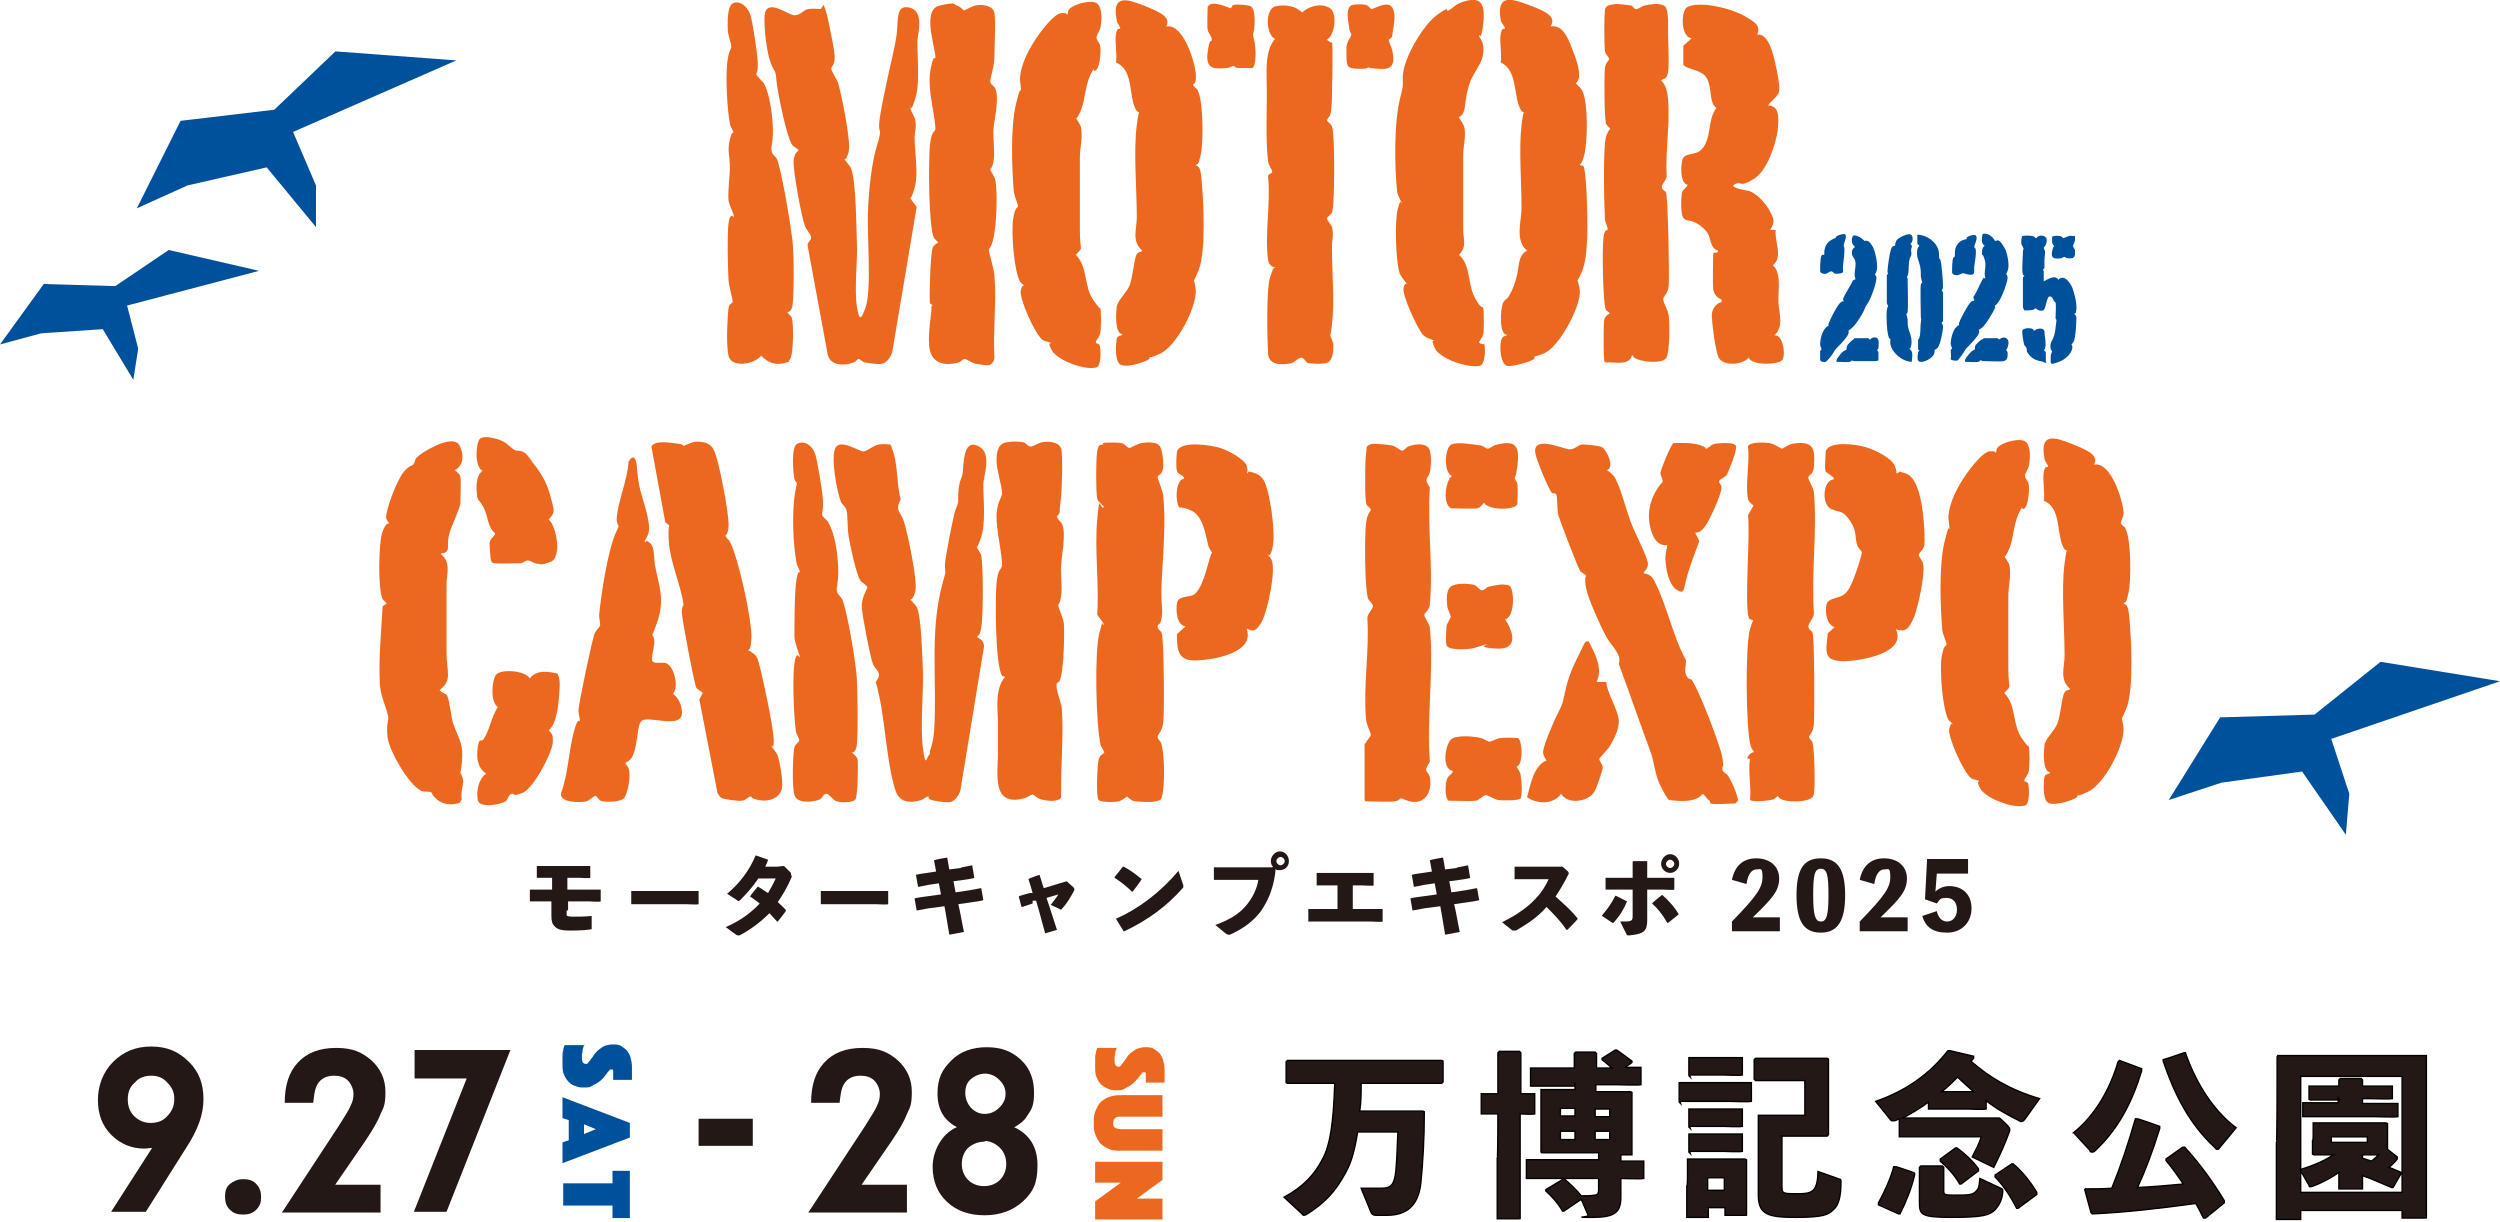 <?xml version="1.0" encoding="UTF-8"?>
<svg id="_レイヤー_1" data-name="レイヤー_1" xmlns="http://www.w3.org/2000/svg" version="1.1" viewBox="0 0 360 175.9">
  <!-- Generator: Adobe Illustrator 29.0.1, SVG Export Plug-In . SVG Version: 2.1.0 Build 192)  -->
  <defs>
    <style>
      .st0 {
        stroke: #040000;
        stroke-miterlimit: 10;
        stroke-width: .2px;
      }

      .st0, .st1 {
        fill: #231815;
      }

      .st2 {
        fill: #ec681e;
      }

      .st3 {
        fill: #00519b;
      }
    </style>
  </defs>
  <polygon class="st3" points="39.5 15.8 48.3 7.4 65.7 8.7 42.2 19 45.5 26.7 45.5 32.7 38.4 24.1 27 26.7 19.7 30 26 17.4 39.5 15.8"/>
  <polygon class="st3" points="333.3 102.9 342.8 95.3 360 98.1 335.7 106.4 338.3 114.3 337.8 120.2 331.5 111.1 319.9 112.7 312.3 115.2 319.7 103.3 333.3 102.9"/>
  <polygon class="st3" points="16.6 41.2 24.3 36 37.3 39 18.3 44 19.9 50.2 19.2 54.7 14.8 47.4 5.9 48 0 49.6 6.3 40.9 16.6 41.2"/>
  <g>
    <path class="st3" d="M275,50.3h0c.6.3.3,1.3.3,1.8-1.4,0-3.1-1.5-3.1-2.8s.1-.4,0-.5-.2,0-.2-.2c-.3-.6-.4-3.2-.3-3.9s.2-.5.2-.6-.2-.3-.2-.5c0-.7,0-3,0-3.7s.2-.3.2-.4-.1-.2-.1-.4c0-.6.3-2.6.5-3.2s.6-.5.6-.5c0-.1,0-.6.3-.9s1.6-1,2-.7.2,1.2-.1,1.3c.4.4.1.5.1.9s.1.5,0,.8-.2.3-.2.4c-.2.8-.1,1.4-.2,2.1s-.2.4-.2.5.1.2.1.4c0,.7.1,4.2,0,4.7s-.2.2-.2.3.2.6.2.8c0,.5,0,1.1.2,1.6s.5,1.4.3,2.2-.2.3-.3.3Z"/>
    <path class="st3" d="M276.1,33.8c1.4,0,3,1.2,3.1,2.6s0,.6,0,.7.2.2.2.3c.2.4.4,3.3.4,3.8s-.2.6-.2.6.2.2.2.4c0,.7,0,3,0,3.7s-.2.4-.2.5c0,.2.2.4.2.6,0,.6-.4,2.7-.8,3.1s-.4.2-.4.2c0,0,0,.5-.1.7-.3.6-1.4,1.2-2,1.1s-.3-1.1-.3-1.3.2-.3.2-.3-.2-.1-.2-.3,0-1,0-1.2.2-.3.2-.4c.2-.7.1-1.5.2-2.2s0-.4,0-.8c0-.7-.1-4.2,0-4.6s.2-.2.2-.3-.2-.7-.2-.9c0-.6,0-1.2-.2-1.8s-.2-.7-.3-1-.1-1.4.3-1.6c0,0-.3-.3-.3-.3v-1.2Z"/>
  </g>
  <g>
    <path class="st3" d="M287.3,34.7s.2,0,.3-.1c.5,0,1,1,1.2,1.4.3.7.6,2.3.3,3s-.2.3-.2.4.2.3.2.6c0,.6-.8,2.7-1.2,3.3s-.5.6-.6.7,0,.2,0,.3c-.3.7-1.3,2.4-1.9,2.9s-.3.1-.4.2,0,.3,0,.4c0,.5-1.2,1.7-1.6,2.1s-.3.3-.6.8-.8,1.1-.9,1.2c-.2.1-1,0-1-.2.1-.4,0-.9,0-1.2s.2-.2.2-.3-.2-.5-.2-.7c0-.7.3-1.9.8-2.4s.4-.1.4-.1c0,0,0-.3,0-.4,0-.4,1.3-2.7,1.6-3s.4-.3.6-.3c0-.2-.2-.4-.1-.6.5-.7.8-1.6,1.2-2.3s.2-.3.5-.3c-.3-.9.2-1.7-.1-2.7s-.3-.5-.4-.8c0-.4,0-1,.4-1.2h0c-.6-.4-.4-1.2-.3-1.7.6-.2,1.2.2,1.6.7s0,.2.1.2Z"/>
    <path class="st3" d="M285.7,48.7c.3,0,1.7,0,1.9,0s.2.2.2.2c.1,0,.6-.5,1.1-.2s.3,1,.2,1.3-.2.3-.2.4.2.2.2.4c0,.6,0,1.1-.6,1.2s-2.2,0-2.8,0-.3-.2-.4-.2c0,0-.2.2-.4.3s-1.8,0-1.9,0c-.3-.2.6-1.2.8-1.4s.6-.4.6-.4c0,0,0-.3,0-.4,0-.2.8-1,1-1Z"/>
    <path class="st3" d="M281.5,36.7c0,0,0-.8.1-1,.2-.5.5-.9,1-1.1s.5-.1.6-.2c0,0,0-.2,0-.2.2-.2,1.1-.5,1.3-.3.4.4-.2,1.3-.2,1.6s.2.2.2.4c.1.8-.1,1.6-.2,2.4s.3,1.5-1,1.2-.4-.2-.5-.2-.5.2-.8.3-.9,0-.9-.4,0-1.9.2-2.1.2-.1.2-.2Z"/>
  </g>
  <g>
    <path class="st3" d="M268.5,34.7s.2-.1.4,0c.3,0,.8.8.9,1.1.3.7.7,2.6.4,3.3s-.2.3-.2.4c0,.1.2.3.2.4.1.7-.8,3.1-1.2,3.7s-.3.4-.5.9c-.3.8-1.3,2.3-1.9,2.8s-.4.2-.4.2c0,0,0,.3,0,.4,0,.5-1.2,1.7-1.6,2.1s-.3.3-.6.8-.9,1.2-1.1,1.3-.8,0-.8-.3,0-1,0-1.2.2-.2.2-.3-.2-.5-.2-.7c0-.8.3-1.9.8-2.4s.4-.1.4-.1,0-.3,0-.4c.1-.5,1.2-2.6,1.6-3s.4-.3.6-.3c0-.1-.1-.2-.1-.3,0-.4,1.2-2.1,1.4-2.7l.4-.2c-.3-.7,0-1.4,0-2.2s-.4-.9-.5-1.3,0-.9.4-1.1c0-.1-.2-.3-.3-.4-.2-.3-.2-1.3.2-1.3.5,0,1.1.4,1.4.7s0,.2,0,.2Z"/>
    <path class="st3" d="M267,48.7c.3,0,1.5,0,1.9,0s.2.2.3.2c.2,0,.3-.4.9-.3s.4,1,.4,1.4-.2.3-.2.4.2.2.2.4,0,.8,0,1-.4.2-.6.2c-.7,0-2,0-2.7,0s-.4-.2-.4-.2-.2.2-.4.3-1.8,0-1.9,0c-.3-.2.6-1.2.8-1.4s.6-.3.6-.4c0-.1,0-.3.1-.5.1-.3.8-.9,1-1Z"/>
    <path class="st3" d="M262.7,36.7c0,0,0-.4,0-.5.1-.8.4-1.3,1.1-1.7s.5-.1.5-.1,0-.2.1-.3c.1-.2.9-.4,1.1-.4.7,0,0,1.3,0,1.6s.1.3.1.5c0,.9-.1,1.5-.2,2.4s.3,1.1-.6,1.2-.7-.2-1-.3-.5.2-.8.3-.9,0-.9-.4,0-1.9.2-2.2.2,0,.2-.1Z"/>
  </g>
  <g>
    <g>
      <path class="st2" d="M291.2,73c-1.4,2.2-1.1,4.3-1.9,6.1s-.7.7-.7.9.7.9.8,1.6c.2,1.4-.2,2.9-.2,4.2,0,3.4,0,7,0,10.4s.6,2.3-.6,3.6c1.8,1.7,1.1,4.5,2.6,6.6s.8.6.9.9c.2.4.2,3.3,0,3.9s-.6.9-.6,1.2.5,0,.6.6.2,2.8-.5,3c-1.6.5-5.6-1-6.4-2.4s-.1-.9-.2-1.1-.8-.2-1.1-.4c-1.1-.7-3.5-6.1-3.2-7.2s.5-.5.5-.6-.4-.4-.6-.6c-.9-1.6-1.3-7.2-1-9.1s.7-1.5.7-1.8-.5-1.4-.6-2c-.3-3.4-.5-9.4.3-12.7s.6-1.5.7-1.9-.2-1.4-.1-2.1c.2-1.9,1.3-4,2.4-5.6s2.6-3.4,3.5-3.5.8.2.9.2,0-.5.3-.8c.6-.7,3.4-1.5,4.1-.7s.5,2.5.4,3.2-.6,1.2-.6,1.6.4.7.5,1.1c.2.7,0,2.5-.3,3.2s-.5.4-.6.5Z"/>
      <path class="st2" d="M301.6,66.9c2.4-.4,4.1,5.2,4.2,6.9,0,.7-.4,1.2-.4,1.5s.6.5.7.9c.8,1.6.8,7.4.4,9.2s-.4,1.1-.7,1.5c.7.2.7,1.1.8,1.8.3,3.1.7,10.6-.4,13.3s-.7,1.1-.7,1.2c0,.3.3,1.2.3,1.8,0,2.6-2.8,7.9-5.1,9s-1.4.2-1.5.2,0,.4-.1.6c-.7.5-3.6,1.4-4.3.7s-.5-3-.4-3.6.8-.3.8-.7c-1.1-.1-.9-3-.8-3.9s1.5-2.1,1.9-3.2.6-3.5.9-4.2.7-.4.9-.7c-1.6-1.4-.8-3.1-.8-4.8,0-4.1-.5-9.5,0-13.3s.6-1.3.6-1.6-.4-.2-.6-.4c-1.3-1.9-.3-5.9-3-7,.2-1.2-.2-3,0-4.1s.5-.6.6-.8-.5-.8-.5-1.2c-.7-3.7,1.4-3.1,3.9-2.1s4,1.7,3.2,3.1Z"/>
    </g>
    <g>
      <path class="st2" d="M108.1,93.8c.2.3.8.3,1.1,1.4.6,2.1,2.1,9.2,2.2,11.1s-.3.9-.3,1.1.7.9.9,1.4c.3,1,.8,3.7.6,4.7-.3,1.5-2,2-3.4,1.7s-.8-.5-1.1-.5-.7.5-1.2.6-2.7-.2-3-.4-.5-.5-.6-.8l-2.6-13.4.5-.9c0-.1-.7-.5-.9-.7-.3-.4-2-9.5-2.1-10.7s.3-1,.2-1.5c-.4-2.8-1.9-5.9-2.1-9s.5-1.8-.5-2.7l-2-10.9c.5-1,3-.5,3.9-.4s.5.3.7.3,1.2-.6,1.9-.6c2.2,0,2.5.9,3,2.7s1.8,8.3,1.6,9.7-.5.8-.4,1.2.5.5.6.8c1.2,2.2,3.2,11.3,3.1,13.8s-.6,1.5-.4,1.9Z"/>
      <path class="st2" d="M93.1,77.9c1.3.4,1,2.2,1.2,3.4.6,3.2,1.5,5,.3,8.4s-.9,1.4-.9,1.4.3.4.4.6c.4,1.1-.3,2.2-.2,3.4.2.6,1.5.2,2,.4,1.2.4,1.9,3.5,1,4.4.8.6,1.2,1.5,1.3,2.5.3,2.9-5.1.4-5.9,1.5s-.3,5.3-2.2,5.9v.3c1.1.5.3,4.4-.3,4.9s-2.4.5-3,.4-.8-.7-1-.8-.9.7-1.4.8c-.9.2-3.9.2-3.6-1.2,1-2.7,1.1-6,1.8-8.7s.9-1.3.9-1.7-.2-1-.2-1.5c0-.9,2-10.3,2.3-11s.7-.9.8-1.2-.2-1.1-.1-1.8c.3-2.9,1.2-8.8,2.3-11.4s.6-.6.6-.8-.4-.7-.4-1.3c.1-2.5,1.6-5.7,1.7-8.3.7-1.2,1.1-.5,1.2.6s.2,2.3.5,3.5,1.6,4.8,1.2,6.1-.7,1-.5,1.4Z"/>
    </g>
    <g>
      <path class="st2" d="M133.9,108.1c.2-.2.6-2.2.6-2.7.5-7.1-.7-14.2,1.2-21.3s.5-.8.5-1-.2-1.4-.1-2.1c.1-1.1,1.2-6.9,1.5-7.6.6-1.5.3-.9.4-2.5s.4-1.8.6-2.6c.2-1.3,0-5.1,2.2-4.1s.8,4.2.8,5.6c0,2.4.4,5.6-.4,7.8s-.5.8-.6,1,.6.9.7,1.4c.3,1.5.3,8.9,0,10.4s-.4.9-.6,1.3c0,.2,1,.3,1,1.4l-3.4,20.7c-.2.7-.8,1.6-1.5,1.7s-2.6-.2-2.9-.4-.1-.4-.2-.4c-.4,0-.7.4-1,.5-1.7.5-3.2.4-3.8-1.5-1.4-4.6-1.4-10.8-2.8-15.5,1.1-1.4,0-1.6-.4-2.6s-1.5-6.8-1.6-8.1.8-2.8.8-2.9c0-.3-.8-.7-1-1-.6-.9-1.5-5.1-1.7-6.4s-.1-3-.3-3.7-.6-.8-.8-1.2c-.6-1.6-1.5-6.4-.8-7.8s3.5.6,4.1.5,1.4-.9,2.2-1,1,0,1.5,0c.2,0,.3.3.3.5.9,1.8.7,5.4,1.3,7.4-.9,1.7,0,1.7.5,3.3s2,8.6,1.6,10-.7,1-.7,1.1.7.7.9,1.1c.7,1.3.8,7.3.9,9.1.1,3.4-.4,8,0,11.2s.5,1.2,1,.9Z"/>
      <path class="st2" d="M152.6,98.1c0,0-.3.1-.4.3-.3.7.6,2.6.7,3.6.3,4.1-.2,8.7-.1,12.8-.4.8-2.2.5-2.9.3s-1-.7-1.2-.7-.8.5-1.4.6c-4.5,1.1-3.6-3.6-3.6-6.3s0-3.1,0-4.8-.5-4.6,1-6.4c0-.2-.3,0-.4-.2-1-1.5-1-11.1-.8-13.3s.7-1.9.8-2.6c0-1.8-.8-4.8-.8-6.9s.7-2.7.8-3.4c0-1.1-.8-3.4-.8-4.8s.3-2.4,1.4-2.6,2.1-.1,2.5,0,.6.6,1,.6,1.1-.5,1.6-.6c.9-.2,2.5-.1,2.8.9s.1,5.8,0,6.9-.2,1.5-.2,2.1-.4.5-.4.8.6.7.8,1.2c.5,1.3-.1,4.3-.2,5.8s.2,3,0,4.4-.4,1-.4,1.4.7,1.7.8,2.6c.1,1.5,0,6.9-.6,8.2Z"/>
      <path class="st2" d="M115.2,94.6c0-.1-.8-2.1-.8-2.9,0-1.7,0-6.7.3-8.3s.5-.8.5-1-.4-.9-.5-1.3c-.5-2.8-.7-7.3-.2-10.2s.4-.7.4-.9c0-.3-.4-.7-.5-1-.2-.9-.5-4.7.4-5.1,1.2-.6,2.3.5,2.6,1.5s1,5,1.1,6.6-.2,1.9-.1,2.2.6.6.8.9c1.1,1.8,1.4,4.6,1.5,6.6s-.3,2.8-.2,3.4.7.8.9,1.5c.7,2,1.9,9.1,2,11.3s.2,9-.1,9.8-.4.5-.6.7c.3.3.7.5.8,1,.1.7,0,5.2-.3,5.7s-2.1.5-2.7.3-1.1-1.1-1.5-1.1-.6.6-.9.8c-.9.4-3.3.7-3.7-.6s-.2-6.3,0-6.9.7-.7.7-1-.5-1-.5-1.4c-.3-2.1-.5-7.7-.2-9.7s.7-.7.8-.9Z"/>
    </g>
    <g>
      <path class="st2" d="M251.6,109.2c0-.3.6-.9,1-.9-.2-.3-.4-.5-.5-.9-.7-2.2-.8-14.5-.1-16.8s.5-.8.5-1.1-.4-.2-.6-.4c-.8-1.2.2-12.6-.2-14.9l.8-1.4c-.3-.3-.7-.5-.8-1-.4-2.1.3-5.3,0-7.5.2-.7,2.4-.6,3.1-.5s1.6.8,1.8.8.9-.6,1.5-.7c3.1-.5,3.3.7,3.1,3.4-.1,1-.7,1.1-.8,1.4s.7,1.4.8,2.2c.5,5.5-.4,11.7,0,17.3.1.7-.8,1.5-.8,2s.5.6.6.9c.3.6.3,11.9.2,13.2s-.7,1.5-.7,1.8.4.5.5.8c.3,1.1.4,6.4.2,7.5s-2.9,1.1-4,.9-1.2-.7-1.2-.7-.4.4-.6.5c-.6.2-3.4.5-3.4,0,.2-1.7-.3-4.2,0-5.8Z"/>
      <path class="st2" d="M273.6,67.9c.1.1.8.2,1.1.4,1.5.8,2,4,2.2,5.6s.3,3.9.2,4.6-.8,1.1-.8,1.4.5.8.6,1.2c.4,1.3-.7,6.4-1.3,7.8s-1.1,2.3-2.6,1.7c1.6,3.4-4.8,4.5-7.1,4.6-3.4.1-3-1.2-2.7-4l1-.9c-1.2-.3-1.4-2.2-1.2-3.2s1.6-.9,2.4-1.4,1.2-1.6,1.5-2.3,1.3-3.7,1.2-3.9-.4-.5-.6-.8c-.5-1.3,0-2.1-1.1-3.7s-1.3-1.1-2.7-1.7-1.3-4.1.4-4.3c-.1-.5-1-.8-1.2-1.1s0-2.5,0-2.9c.5-1.6,4.5-1,5.8-.6s3.6,1.5,4.1,2.6.2,1.1.3,1.2Z"/>
    </g>
    <g>
      <path class="st2" d="M158.8,63.8c.5-.1,2.2-.1,2.7,0s.9.8,1.2.7,1.1-.6,1.7-.7,2.3-.3,2.7.6.5,2.8.3,3.4-.7.6-.7.9.7,1.9.8,2.6c.4,3.9,0,8.2-.2,12.1s.2,3.9,0,5.4-.6.9-.6,1.4.5.6.6,1c.3.8.4,11.5.2,12.9s-.8,1.6-.8,2,.4.6.5.9c.5,1.5.5,5.1.3,6.7s-.3,1.5-1.1,1.7-2.4,0-2.9,0-1.2-.7-1.2-.7-.8.6-1.2.7-2.5.2-2.9-.2-.2-5,0-5.8.7-.8.8-1-.4-.7-.5-1.1c-.7-2.9-.9-13.4-.2-16.1s.3-.9.7-1.3l-1-1.4c.3-4.4-.4-9.4,0-13.7s.3-1.2,1-1.8c-.3-.4-.9-.7-1-1.2-.2-.9-.2-5.7,0-6.8s.4-.9.9-1Z"/>
      <path class="st2" d="M179.8,67.9c.1.1,1.4,0,2.2,1.3s1.7,7.3,1.3,9.4-.8,1.1-.8,1.2.5.5.6.8c.7,1.4-.6,7.7-1.5,9.1s-1.2,1.2-2.1.8c1.3,3.5-4.7,4.5-7.1,4.6s-3-.9-2.9-3.8l1.2-1.1c-1.3-.2-1.4-2.4-1.2-3.4s1.6-.8,2.3-1.1c1.3-.7,2-4,2.4-5.3s.4-.6.4-.7-.5-.7-.6-1.1c-.4-1.5-.7-4.3-2.5-5.1s-1.6,0-1.9-.9-.3-3.4.9-3.7c0-.5-.8-.5-1-1s-.1-2.5,0-2.9c.5-1.6,4.9-.9,6.2-.5s3.5,1.7,3.8,2.5,0,1.1.1,1.2Z"/>
    </g>
    <g>
      <path class="st2" d="M63.5,79.5v.3c1.5,1.2.8,2.9.8,4.4,0,3.2,0,6.4,0,9.6s.9,4-1,5.6c.3.4.9.4,1.1.8.4.9.5,2.9.9,4.1.8,2.3,1.5,2.7,1.2,5.6s-.4.5-.4.8.6,1.2.6,1.8-.4,1.7-.2,2.6l-.3.5c-1.1.4-2.4.3-3.3-.5s-.6-.9-.8-1c-.4-.2-.9,0-1.4-.2-1.8-.8-4.7-5.8-4.9-7.8s.2-2.4.1-2.9c-.3-1.5-1-2.6-1.2-4.6-.2-3.7.2-7.6.4-11.3l.6-.4c-.2-.2-.4-.4-.6-.6-.7-1.4-.6-8.3,0-9.8s.9-1,.9-1.1c0-.2-.4-.5-.4-.9,0-1.3,1.6-5.4,2.5-6.5s1.3-.9,1.4-1.1c.5-.8,0-.7,1.1-1.5s4.8-2.9,5.6-1.2.3,3-.7,3.5c.3.3.7.5.8,1s0,3.1,0,3.8c-.2,1.1-1.4,3.3-1.7,4.8s.4,2.3-1.2,2.4Z"/>
      <path class="st2" d="M80.3,97c.2.5.3,1,.3,1.4,0,.8-.1,2.2-.2,3-.2,1.3-.4,2.9-1.4,3.8.7.5.6,1,.6,1.8-.2,1.6-2.8,6.6-4.4,7.2s-1,0-1.5.1-.5.8-.9,1.1c-.8.5-3.8,1-4-.2s0-2.9,1.2-3.8c-1.3-.9-1.4-2.3-1.2-3.8s.5-.7.8-1.1c1-1.5,1.1-3.2,2.1-4.7-1.1-.6-.9-3.7-.3-4.6s4.2-.7,4.9.5c.9-1.3,2.7-1,4-.7Z"/>
      <path class="st2" d="M77.1,67.1c1.1,1.5,1.7,2.6,2.2,4.5s.7,2.2-.3,3.2c1.2,1,1.9,5.5.3,6.1s-1.4.3-1.7.3c-.7,0-1.2-.5-1.6-.5s-.5.3-1,.4c-.7,0-3.2.1-3.8,0s-.4-.3-.5-.5-.2-2.1-.2-2.4c0-.6.8-1,.8-1.4-1.1-.9-1-2.4-1.6-3.6s-.9-1-1-1.8-.3-2.9.8-3.6c-1.2-.5-1-4-.4-4.6s2.7,0,3.4.4,1.2,1,1.6,1.2.7,0,1.3.3,1.1,1.3,1.6,1.9Z"/>
    </g>
    <g>
      <path class="st2" d="M246.2,115.3c-.2,0-.7-.8-1-1-1,1.3-3.3,1.1-4.8.9-.4-.1-1.3-2.1-1.5-2.5-.6-1.4-.7-2.8-1.1-4.1-1.6-4.3-3.1-8.7-4.7-13,.5-1.4-1.1-2.6-1.8-3.9s-2.6-5.4-2.9-7,0-1.7,0-1.8c-.1-.2-.6-.4-.8-.6-.3-.3-3-7.4-3.2-8.1s-.1-2.7-.3-3-.5-.1-.6-.2c-.5-.5-2.3-4.9-2.4-5.7-.5-2.7,3.9-.7,4.8-.6s1.3-.7,2-.7,2.5.2,2.8.4c.6.3,1.9,2.9.7,3.3.7.5,1.1.8,1.4,1.6.8,1.7,1.3,3.9,2,5.8s2.6,5.3,2.5,6.2-.6.8-.6,1.3c.7,0,1.2.4,1.5,1,1.8,3.4,2.7,8.1,4.6,11.5,0,.7-.3,1.4,0,2.1s.6.5.8.7c1,1.3,4.1,9.4,4.4,11.1s0,1.2,0,1.7.7.7.9,1.1c.6,1,1.1,2.2,1.4,3.4,0,.1-.4.5-.4.5-.8,0-3,.2-3.6,0Z"/>
      <path class="st2" d="M228.7,92.2c.9,1.8,2.2,4,1.2,6h1.4c.1,1.6,1.7,4,1.8,5.5s-.9,3-1.2,3.6-1.6,1.8-1.6,2c0,.3.5.8.5,1.2s-.9,3-1.2,3.5c-.9,1.5-3.9,1.9-4.8.3-1.1,1.6-3.5,1.5-4.9.5.5-1.8.9-4.5,2.8-5.3-.2-.3-.5-.8-.5-1.2,0-.8,1.3-3.8,1.7-4.7,1-2.1,1-1.7,1.5-4.1s1.5-4.3,2.1-5.5.7-1.8,1.2-1.6Z"/>
      <path class="st2" d="M244.1,76.7l.6,1.2c-.6,1.7-1.3,3.4-1.8,5.2s-.3,2.6-1.5,1.8-1.5-3.3-1.5-3.6c-.2-.9,0-1.9.2-2.8-1.8.2-2.4-1.9-2.6-3.3s.1-3,.9-4.4,1-1.2,1-1.4c.1-.4-.3-.9-.3-1.3s1.6-4.3,1.9-4.3c1.3,0,2.6-.1,3.8.3s.6.5.9.5.6-.6,1.3-.7,2.9-.3,3,.4-1.1,3.6-1.3,4-.9.6-1.1.9.3.6.3,1c0,.9-1.7,4.7-2.3,5.5s-.8.9-1.3,1Z"/>
    </g>
    <g>
      <path class="st2" d="M196.7,107c0-.3.7-.9.7-1.2s-.7-1.5-.7-2.4c-.4-4.7.5-9.6.2-14.3-.1-.6.8-1.4.8-1.8s-.5-.7-.7-1.1c-.5-1.4-.5-9.1-.3-10.8s.8-1.9.7-2c0-.2-.5-.5-.6-.7-.3-.7-.2-4.6-.2-5.6s.2-2.5.2-2.7.6-.5.9-.5,1.9.1,2.4.2c.8,0,1.5.8,1.8.8s.6-.5.9-.6c.9-.4,2.8-.6,3.1.6s.1,2.7,0,3.1c-.2,1-1,.7,0,2.2-.4,5.4.5,11.4,0,16.7,0,.9-.7,1.3-.8,1.6s.7,1.2.8,1.9c.6,6.1-.5,13.1,0,19.3-1.1,1.6-.2,1.3,0,2.2.4,2.2-.8,4.2-3.2,3.4s-.5-.5-.7-.5-.5.5-1.2.6-3.2,0-3.8,0-.4-.1-.5-.3v-8Z"/>
      <path class="st2" d="M218.9,115c-.2.3-2.7.3-3.2.2s-1.6-.8-1.8-.7c-.3,0-.8.7-1.4.8s-3.6,0-3.9,0c-.6-.4-.5-2.6-.2-3.2s.8-.6.8-1.1c-1.7-.2-1.1-4.2,0-4.7s3.5-.2,4.1,0,.9.5,1.2.5.9-.4,1.4-.5,2.4-.1,2.7,0c.6.4.6,2.8.3,3.5s-.5.5-.5.6.4.6.5.9c.2.7.4,3.2,0,3.8Z"/>
      <path class="st2" d="M208.7,68.8c0,0,.4,0,.3-.3-1.2-.7-.9-4.1,0-4.5s3,0,3.9.1,1,.5,1.3.5c.4,0,.7-.4,1.1-.5,2.9-.8,3.6,0,3.2,3s-.6,1.2-.6,1.4.5.7.6,1.2,0,2.5,0,2.9c-.4.9-4.2.9-4.8-.2-.3.3-.5.7-1,.8s-3.3,0-3.7,0c-1.2-.5-.9-3.2-.3-4.2Z"/>
      <path class="st2" d="M216.6,89c1.3,1.8,2.2,4.6-1.1,4.4s-1-.6-1.4-.6-1.6.5-2.2.6-3.4.3-3.6-.5,0-2.3,0-2.7.6-1.1.6-1.4-.5-1.1-.5-1.6c-.1-.9-.2-2.5.8-2.9s2.5-.2,3-.1.8.8,1.2.8.6-.4.9-.5c1-.2,2-.5,3-.2.8.4.9,4.6-.6,4.9Z"/>
    </g>
  </g>
  <g>
    <path class="st3" d="M293,34.1c0,0,0,.2.2.2.3-.4.9-.5,1.3-.2s.2,1,0,1.3-.2.2-.2.3.2.4.2.6c0,.3-.1.8-.1,1.1s0,.8,0,1.1-.2.2-.2.3.1.2.1.3c0,.2,0,1.4,0,1.4.6-.3,1.7-1,2.1-.2.8-.9,1.7.4,2,1.1s.7,2.4.6,3.2-.2.4-.3.6c.2.2.3.3.3.6,0,.6-.1,2.9-.4,3.4s-.3.3-.3.4c0,.1.2.2.1.6-.2.9-1.1,1.6-1.9,1.9s-1.1.4-1.2.1c0-.3,0-.6,0-.9s.2-.6.2-.7-.2-.2-.2-.4c-.2-.8.3-1.2.5-1.9s.2-1.3.3-1.9-.1-.3-.1-.6c0-.5.1-1.9,0-2.2s-.2-.1-.2-.2c-.1-.2-.3-.8-.7-.7s-.5,1.9-.9,2c-.6.2-1-.3-1.1-.3s-.2.2-.3.2c-.4.1-.8.1-1.3.1,0,0-.2-.4-.2-.5,0-.5,0-3.7,0-4.1s.2-.2.2-.3-.2-.2-.2-.3c-.2-.4,0-2.6,0-3.2s.1-.2.1-.4-.2-.5-.3-.7,0-1.1.1-1.2,1.3-.1,1.5,0Z"/>
    <path class="st3" d="M294.7,52.1c0,.3-.5,0-.5,0-.9-.2-1.4-.3-2-1s-.2-.6-.4-1-.2-.2-.3-.4c-.1-.3-.3-1.5-.3-1.9s.2-.4.5-.5.7,0,.8,0c.2,0,.3.2.4.3s.3-.2.4-.2c.3-.1,1-.2,1.1.3,0,.6.3,1.8.1,2.4s-.2.3-.2.3.3.3.3.3c0,.3,0,1.2,0,1.4Z"/>
    <path class="st3" d="M298.8,34c0,.2,0,.4,0,.6s-.3.7-.3.8.2.4.3.6c0,.7.1,1.2-.7,1.2s-.6-.2-.8-.2-.4.2-.6.2c-.9.1-1.4,0-1.2-1s.3-.6.3-.7-.3-.4-.3-.6,0-.7,0-.8c.2-.2,1.2-.2,1.4,0s.2.2.2.2.5-.2.8-.3.5,0,.8,0Z"/>
  </g>
  <g>
    <g>
      <path class="st2" d="M157.5,9.9c-1.4,2.2-1.1,4.3-1.9,6.1s-.7.7-.7.9.7.9.8,1.6c.2,1.4-.2,2.9-.2,4.2,0,3.4,0,7,0,10.4s.6,2.3-.6,3.6c1.8,1.7,1.1,4.5,2.6,6.6s.8.6.9.9c.2.4.2,3.3,0,3.9s-.6.9-.6,1.2.5,0,.6.6.2,2.8-.5,3c-1.6.5-5.6-1-6.4-2.4s-.1-.9-.2-1.1-.8-.2-1.1-.4c-1.1-.7-3.5-6.1-3.2-7.2s.5-.5.5-.6-.4-.4-.6-.6c-.9-1.6-1.3-7.2-1-9.1s.7-1.5.7-1.8-.5-1.4-.6-2c-.3-3.4-.5-9.4.3-12.7s.6-1.5.7-1.9-.2-1.4-.1-2.1c.2-1.9,1.3-4,2.4-5.6s2.6-3.4,3.5-3.5.8.2.9.2,0-.5.3-.8c.6-.7,3.4-1.5,4.1-.7s.5,2.5.4,3.2-.6,1.2-.6,1.6.4.7.5,1.1c.2.7,0,2.5-.3,3.2s-.5.4-.6.5Z"/>
      <path class="st2" d="M168,3.8c2.4-.4,4.1,5.2,4.2,6.9s-.4,1.2-.4,1.5.6.5.7.9c.8,1.6.8,7.4.4,9.2s-.4,1.1-.7,1.5c.7.2.7,1.1.8,1.8.3,3.1.7,10.6-.4,13.3s-.7,1.1-.7,1.2c0,.3.3,1.2.3,1.8,0,2.6-2.8,7.9-5.1,9s-1.4.2-1.5.2,0,.4-.1.6c-.7.5-3.6,1.4-4.3.7s-.5-3-.4-3.6.8-.3.8-.7c-1.1-.1-.9-3-.8-3.9s1.5-2.1,1.9-3.2.6-3.5.9-4.2.7-.4.9-.7c-1.6-1.4-.8-3.1-.8-4.8,0-4.1-.5-9.5,0-13.3s.6-1.3.6-1.6-.4-.2-.6-.4c-1.3-1.9-.3-5.9-3-7,.2-1.2-.2-3,0-4.1s.5-.6.6-.8-.5-.8-.5-1.2c-.7-3.7,1.4-3.1,3.9-2.1s4,1.7,3.2,3.1Z"/>
    </g>
    <g>
      <path class="st2" d="M213.7,49.4c.2.4.3,3.2-.7,3.3-1.6.3-5.7-1-6.4-2.6s0-.8-.1-1-1-.3-1.6-.9c-.8-.9-3-5.7-2.8-6.7s.5-.5.5-.6-.9-1-1.1-1.7c-.5-1.8-.7-7.4-.2-9.2s.4-.5.5-.7-.5-1-.6-1.6c-.4-3.8-.5-10.2.5-13.9.4-1.6.3-1.2.3-2.8.1-2.6,2.9-7.4,5-8.9s1-.3,1.6-.6.9-.8,1.7-1.1c2.9-1.1,3.6,0,3.3,2.9s-.6,1.5-.6,1.8.4.7.5,1.1c.6,2.6-1.2,3.7-1.9,5.9s-.5,3-.8,3.9-.7.7-.7.9.7.9.8,1.6c.2,1.3-.2,2.6-.2,3.8,0,3.6,0,7.2,0,10.8,0,1.4.6,2.3-.6,3.6,1.7,1.5,1.2,4,2.2,6s1.2,1.3,1.3,1.7.1,3.2,0,3.7-.6,1-.6,1.2.5.2.6.3Z"/>
      <path class="st2" d="M223.3,3.8c1.7-.3,2.5,1.7,3,3s1.8,4.3.6,5.2c.4.4.8.7,1,1.2.8,1.8.7,6.9.3,8.8s-.7,1.5-.7,1.7.5,0,.6.4c.2.8.4,3.6.4,4.6.1,2.7.3,8.1-.7,10.4s-.6.7-.7.9c0,.3.4,1.3.4,2,0,2.4-3,8-5.2,8.9s-1.3.1-1.3.2,0,.4-.1.6c-.5.4-3.1,1.1-3.8,1-1.1-.2-1.2-3-.9-3.8s.7-.3.8-.7c-1.2,0-.9-3.8-.6-4.5s.7-.6.9-1.1c.5-.8.9-1.9,1.1-2.8.4-1.3.1-3,1.5-3.7-1.8-1.5-.8-4.2-.8-6.2,0-3.6-.4-8.5,0-11.9s.6-1.3.6-1.6-.4-.2-.6-.4c-1.3-2-.4-5.8-3-7,.2-1.2-.2-3,0-4.1s.5-.6.6-.8-.5-.7-.6-1.2c-.6-3.7,1.3-3.2,4-2.2s4,1.7,3.2,3.1Z"/>
    </g>
    <g>
      <path class="st2" d="M253,5c1.7-.3,2.4,3,2.7,4.4s.6,2.9.5,3.7-1.2,1.4-1.6,2.1c1.8,0,1.5,2.1,1.4,3.5-.3,2.1-1.5,5.9-3.5,7.1s-1.6.4-2.4.6c-1.7.6,1.4,1,1.8,1.1,1.2.5,2.3,1.7,2.9,2.8s.9,1.6.1,2.8h.8c-.2,1.7,1.1,3.9-.4,5.1,1.3,1.2.7,3.7.8,5.4s.8,3.4-.6,4.7c1.3-.2,1.7,3,1.1,3.6s-4.3.8-4.8-.4c-.9,1.1-3.9,1.3-4.4-.2s-.9-5-.9-5.9.6-1.7,1.4-1.9v-.4c-.7-.2-1.1-.8-1.2-1.5s0-4.9,0-5.1.8,0,.7-.4c-1.3-.4-.9-1.9-1.7-2.8s-1.3-1.1-1.7-1.3c-.8-.4-1.6,0-1.8-1.2s-.1-2.4,0-3,.8-.8.8-1.2c-1.1-.2-1-2.9-.7-3.7s1.4-.6,2.2-1c1.8-1,1.5-3.8,2.1-5.3s.7-.9.7-.9-.6-.5-.7-.9c-.4-1.1-.2-2.8-1-3.8s-3-1.1-3.2-1.7v-2.7s1.2-1.1,1.2-1.1c-1.6-.1-1.6-4-.6-4.5,1.8-.9,6.2.2,8,1.2s2.6,1.5,2,2.9Z"/>
      <path class="st2" d="M235.2,51.5c0,0,0-.2,0-.3h-.2c-.4,1.5-2.5.9-3.7,1-.3,0-.3-.2-.3-.5-.1-.7-.1-4.9,0-5.6s.8-.9.8-1-.5-.3-.6-.6c-.4-1.3-.5-8.8-.3-10.3s.6-.8.6-1.2-.4-1-.4-1.6c-.1-1.9-.3-10.5.2-11.8s.6-.9.6-1c0-.1-.5-.5-.6-.7-.3-.6-.3-7-.2-8s.6-1.1.6-1.4-.5-.6-.6-1.2c-.1-.9-.1-4.9,0-5.8s1-.8,1.5-.9,2.1.2,2.3.2.4.6.8.5.7-.4,1.1-.5c.8-.2,2.7-.5,3.1.3s.3,3,.3,3.5c0,1.3.2,4.6,0,5.8s-.7.8-1,1.2c.7.6.9,1.7,1,2.6.3,3.6-.4,7.5-.2,11.2,0,.5-.8,1.2-.7,1.6s.5.5.6.7c.3.6.5,12.1.4,13.4s-.8,1.5-.8,2,.7,1.5.8,2.4.2,5.3-.4,6.1-3.8.6-4.7-.2Z"/>
    </g>
    <g>
      <path class="st2" d="M118.6.7c.4.9.6,1.9.8,2.9s.8,3.7.8,4.7-.5,1.3-.5,1.6.8,1.5,1,2.1c.5,1.7,1.9,8.5,1.5,9.9s-.6.9-.6,1,.7.9.9,1.2c.8,1.7.8,8.8.9,11.1s-.4,6.4,0,9,.8,1.2,1.2.2c1-2.6.2-10.8.4-14.1.1-2.9.5-6.8,1.3-9.4s.2-1.6.3-3.1.9-5,1.2-6.5,1-4.1,1.3-6.2-.2-4.5,1.9-4,1.2,3.6,1.1,4.8c0,2.4.4,6.1-.3,8.3s-.6,1-.7,1.3.6,1.2.7,1.8c.2,1-.1,1.9-.1,2.5,0,2.9.9,6.1-.6,8.8l.9,1.2-3.5,20.8c-.2.8-.8,1.7-1.6,1.8s-2.1-.2-2.3-.2c-.4,0-.8-.6-1-.5s-.4.4-.7.5c-1.3.5-3.3.5-3.7-1.1l-2.9-15.7c-.1-.5.6-.8.5-1.3s-.8-1.1-.9-1.6c-.5-1.3-1.8-8.3-1.6-9.5s.5-1,.7-1.4c-.3-.3-.6-.4-.9-.7-.8-1-2.2-7.9-2.3-9.4s-.2-.9-.8-2.4-1-5.1-.9-6.9c.3-2.6,3.4,0,4.3,0s1.3-.8,2-.9,1.2,0,1.8,0Z"/>
      <path class="st2" d="M134.3,43.9c0,0-.3,0-.4-.3-.1-1,.1-7.3.4-7.9s.5-.5.8-.8c-.2-.2-.4-.4-.6-.6-.8-1.6-.8-11.1-.6-13.3s.7-1.9.8-2.4c0-1.3-.7-4.3-.8-6s0-2.3.3-3.5.4-.5.5-.8c0-1.5-2-6.9.6-7.5s2-.1,2.5,0,.9.7,1,.7,1.2-.6,1.6-.7c.9-.2,2.6-.1,2.8,1.1s0,4.8,0,6.2-.6,3.1-.6,3.6.5.6.7,1c.6,1.3,0,4-.2,5.5s.2,3.4,0,4.8-.5,1.2-.5,1.4.6,1,.7,1.4c.4,1.8.2,6.4-.2,8.3s-.7,1.5-.7,1.9.7,2.6.8,3.6c.3,3.8-.2,8,0,11.9,0,.4-.4,1.1-.9,1.1s-1.8-.2-2.1-.3-1-.6-1.3-.6-.5.4-.9.5c-2.2.6-4,0-4.2-2.4s.5-5.3.3-5.6Z"/>
      <path class="st2" d="M113.6,52.1c-1.6.6-2.9.3-4-.9-.8,1.2-4.3,1.9-4.7,0s-.1-6,0-6.8.6-.6.6-1-.6-2.4-.6-3.2c-.1-1.9-.2-6.2,0-8s.8-.8.8-1c0-.4-.7-1.6-.8-2.4-.1-1.4.2-3.3.2-4.8s-.4-2.3,0-3.9.5-.7.5-1-.4-.8-.5-1.3c-.4-2.2-.6-6.3-.4-8.5s.6-2.1.6-2.6-.5-1.7-.5-2.4-.2-3.6.9-3.9,2.1.8,2.4,1.9.9,4.9,1,6.5-.2,1.7-.2,1.9.8.9,1.1,1.3c.9,1.6,1.3,5.1,1.3,6.9s-.3,2.1-.2,2.8.7.8.9,1.5c.7,2.3,1.8,8.8,2.1,11.3s.2,8.7,0,9.6-.7.8-.7.9.5.5.6.7c.3.7.3,5.6-.3,6.1Z"/>
    </g>
    <g>
      <path class="st2" d="M191.8,6.1c.2.3,0,6.9,0,7.8s-.1,2.1-.2,2.5-.6.8-.5,1,.7.4.8,1.2c.3,2,.3,9.5,0,11.6-.1.8-.7.9-.8,1.2s.6.9.7,1.3c.3,1.1,0,1.9,0,2.9,0,3.3.4,8,0,11.2s-.4.7-.4,1,.5,1.2.6,1.8c0,.9,0,2.5-1.1,2.7s-2.2,0-2.5,0-.6-.8-1-.8-.9.6-1.4.8c-1.5.3-3.3.3-3.4-1.4s-.3-9.2.3-11,.4-1,.7-1.4c-.6-.1-.9-.5-1-1.1-.5-3.6.4-8.2,0-12,0-.4.6-.4.6-.6,0-.4-.5-.9-.6-1.6-.4-3.1-.1-8-.2-11.3,0-2.2-.2-4.6,1.2-6.3-1.4-.7-1.4-4.4.1-4.7s2.9,0,3.8.9c1-.9,2.6-1.4,3.9-.7s.8,4-.3,4.6c.1.3.7.4.8.5Z"/>
      <path class="st2" d="M177.3,1.2c0,0,0-.4.4-.5.4-.1,2,0,2.4.2.7.4.6,2.5.5,3.3s-.3.4,0,1.6.3,3.9-.3,4c-.6,0-1.3,0-1.9,0s-.6-.3-.8-.3-.6.3-1,.3c-2,.2-3,0-2.7-2.3s.6-1.3.6-1.8-.5-.9-.6-1.4,0-2.9,0-3.3c.6-1.2,3.2.3,3.5.2Z"/>
      <path class="st2" d="M194.8.7c.4-.1,1.6-.1,1.9,0s.6.5.8.6c.4,0,2.3-1.3,3-.2s0,3.3,0,3.9-.5.5-.5.8.4,1,.5,1.5c.4,2.1,0,2.8-2.2,2.6s-.8-.3-1-.3-.5.3-.8.3c-.6,0-2.1.1-2.4-.4s-.2-2.3-.2-2.7c0-.7.7-1.6.7-1.8s-.3-.5-.3-.9c-.1-.9-.7-3.1.5-3.4Z"/>
    </g>
  </g>
  <g>
    <path class="st3" d="M84.1,150.4c0,.2-.1.4-.2.7,0,.2,0,.4-.1.7,0,.2,0,.5,0,.7,0,.4.2.7.5.7s.3,0,.4-.2c.1-.1.3-.3.4-.5.2-.2.3-.4.5-.7.2-.2.4-.5.7-.7.3-.2.5-.4.8-.5.3-.1.7-.2,1.1-.2s.9,0,1.2.2c.3.2.6.4.9.7.2.3.4.6.5,1s.2.8.2,1.3,0,.5,0,.7c0,.2,0,.4,0,.6,0,.2,0,.4,0,.6h-2.7c0,0,0-.2,0-.3,0,0,0-.2,0-.3,0,0,0-.2,0-.3s0-.1,0-.2c0,0,0-.2,0-.2,0,0,0-.1-.1-.2,0,0-.1,0-.2,0s-.2,0-.3.2c-.1.1-.3.3-.4.5-.2.2-.3.4-.5.6-.2.2-.4.4-.7.6s-.6.3-.9.5-.7.2-1.1.2-.8,0-1.2-.2c-.4-.1-.7-.3-1-.6-.3-.3-.5-.6-.7-1.1-.2-.4-.2-1-.2-1.6s0-.7,0-1c0-.3,0-.6.1-.8,0-.3.1-.5.2-.8h2.9Z"/>
    <path class="st3" d="M90.7,161.5v2.3l-9.7,3.7v-3l.9-.3v-2.9l-.9-.3v-3l9.7,3.7ZM84.1,163.3l1.7-.7-1.7-.7v1.3Z"/>
    <path class="st3" d="M88.2,170.4v-1.8h2.5v6.8h-2.5v-1.8h-7.1v-3.2h7.1Z"/>
  </g>
  <g>
    <path class="st2" d="M160.8,150.8c0,.2-.1.4-.2.7,0,.2,0,.4-.1.7,0,.2,0,.5,0,.7,0,.4.2.7.5.7s.3,0,.4-.2c.1-.1.3-.3.4-.5.2-.2.3-.4.5-.7s.4-.5.7-.7c.3-.2.5-.4.8-.5s.7-.2,1.1-.2.9,0,1.2.2c.3.2.6.4.9.7.2.3.4.6.5,1s.2.8.2,1.3,0,.5,0,.7c0,.2,0,.4,0,.6,0,.2,0,.4,0,.6h-2.7c0,0,0-.2,0-.3,0,0,0-.2,0-.3,0,0,0-.2,0-.3s0-.1,0-.2,0-.2,0-.2c0,0,0-.1-.1-.2,0,0-.1,0-.2,0s-.2,0-.3.2-.3.3-.4.5c-.2.2-.3.4-.5.6s-.4.4-.7.6c-.3.2-.6.3-.9.5s-.7.2-1.1.2-.8,0-1.2-.2-.7-.3-1-.6c-.3-.3-.5-.6-.7-1.1-.2-.4-.2-1-.2-1.6s0-.7,0-1c0-.3,0-.6.1-.8,0-.3.1-.5.2-.8h2.9Z"/>
    <path class="st2" d="M157.5,161.8c0-.6,0-1.2.2-1.7.2-.5.4-.9.7-1.3.3-.3.7-.6,1.2-.8s1-.3,1.7-.3h6.1v3.1h-6c-.3,0-.6,0-.8.2-.2.1-.3.4-.3.7s0,.6.3.7c.2.1.4.2.8.2h6v3.1h-6.1c-.6,0-1.2,0-1.7-.3-.5-.2-.9-.5-1.2-.8-.3-.4-.5-.8-.7-1.3-.2-.5-.2-1-.2-1.7Z"/>
    <path class="st2" d="M167.4,167.4v2.5l-3.7,2.7h3.7v3h-9.7v-2.6l3.7-2.7h-3.7v-3h9.7Z"/>
  </g>
  <g>
    <path class="st1" d="M16,174.5l5.9-9.2c-.4,0-.8.1-1.1.1-1.9,0-3.5-.7-4.8-2-1.3-1.3-1.9-3-1.9-5s.7-4,2.2-5.5c1.5-1.5,3.3-2.2,5.5-2.2s3.9.7,5.4,2.2,2.1,3.2,2.1,5.4-.8,4.4-2.5,7l-5.8,9.2h-5.1ZM21.8,154.9c-1,0-1.8.3-2.4,1-.7.6-1,1.4-1,2.4s.3,1.8.9,2.4c.6.6,1.4,1,2.4,1s1.8-.3,2.4-1c.6-.6,1-1.4,1-2.4s-.3-1.7-1-2.4c-.6-.7-1.4-1-2.3-1Z"/>
    <path class="st1" d="M35.1,169.8c.7,0,1.4.2,1.8.7.5.5.7,1.1.7,1.9s-.2,1.3-.7,1.8-1.1.7-1.9.7-1.4-.2-1.9-.7-.7-1.1-.7-1.9.2-1.4.7-1.8,1.1-.7,1.9-.7Z"/>
    <path class="st1" d="M48.2,170.6h6.6v4h-14.2l8.2-12.5c.9-1.4,1.5-2.4,1.7-2.9.3-.6.4-1.1.4-1.7s-.3-1.4-.8-1.9-1.2-.7-2-.7c-1.3,0-2.2.6-2.6,1.7-.2.5-.3,1.3-.4,2.2h-4.1c0-2.5.6-4.4,1.9-5.8,1.3-1.4,3.1-2.1,5.5-2.1s3.7.6,5.1,1.8c1.3,1.2,2,2.7,2,4.5s-.2,2.2-.7,3.2c-.4,1.1-1.2,2.4-2.2,3.9l-4.4,6.4Z"/>
    <path class="st1" d="M67.2,155.3h-7.5v-4.1h13.8l-9.2,23.3h-4.7l7.6-19.2Z"/>
  </g>
  <g>
    <path class="st1" d="M108.4,161.1v3.9h-7.8v-3.9h7.8Z"/>
    <path class="st1" d="M124,170.6h6.6v4h-14.2l8.2-12.5c.9-1.4,1.5-2.4,1.7-2.9.3-.6.4-1.1.4-1.7s-.3-1.4-.8-1.9-1.2-.7-2-.7c-1.3,0-2.2.6-2.6,1.7-.2.5-.3,1.3-.4,2.2h-4.1c0-2.5.6-4.4,1.9-5.8,1.3-1.4,3.1-2.1,5.5-2.1s3.7.6,5.1,1.8c1.3,1.2,2,2.7,2,4.5s-.2,2.2-.7,3.2c-.4,1.1-1.2,2.4-2.2,3.9l-4.4,6.4Z"/>
    <path class="st1" d="M146,162.3c2.2,1,3.4,2.8,3.4,5.5s-.7,3.9-2.1,5.2c-1.4,1.3-3.3,2-5.5,2s-4-.6-5.4-1.9c-1.4-1.3-2.1-3-2.1-5.1s1.2-4.7,3.5-5.7c-1.8-.9-2.8-2.5-2.8-4.8s.7-3.5,2-4.8c1.3-1.3,3-1.9,5.1-1.9s3.6.6,4.9,1.8c1.3,1.2,1.9,2.8,1.9,4.7s-.3,2.4-1,3.4c-.4.7-1.1,1.2-1.8,1.6ZM141.8,164.4c-.9,0-1.7.3-2.4.9-.6.6-.9,1.4-.9,2.3s.3,1.7.9,2.3c.6.6,1.4.9,2.3.9s1.7-.3,2.3-.9c.6-.6.9-1.4.9-2.3s-.3-1.7-.9-2.3c-.6-.6-1.4-1-2.2-1ZM141.9,154.6c-.8,0-1.5.3-2.1.8s-.8,1.2-.8,2,.3,1.5.8,2.1c.6.6,1.2.9,2,.9s1.5-.3,2.1-.9c.6-.6.9-1.2.9-2s-.3-1.4-.9-2c-.6-.6-1.3-.9-2.1-.9Z"/>
  </g>
  <g>
    <path class="st1" d="M81.6,131.1c0,.4,0,.5,0,.7,0,.1.3.2.9.2.9,0,1.6,0,2.7-.1h0c0,0,0,1.9,0,1.9h0c-.5.1-1.4.2-3,.2s-2-.2-2.5-.8c-.3-.4-.3-1-.3-1.6v-1.8h-3.1s0,0,0,0v-1.7h.1c0,0,1.6,0,1.6,0h1.5v-1.7h-2.2s0,0,0,0v-1.7h.1c0,0,1.6,0,1.6,0h5.9s.1,0,.1,0v1.7h0c0,.1-1.7,0-1.7,0h-1.6v1.7h4.7s.1,0,.1,0v1.7h0c0,.1-1.7,0-1.7,0h-3v1.3Z"/>
    <path class="st1" d="M98.5,130.2h-7.6s0,0,0,0v-1.9h.1c0,0,1.8,0,1.8,0h7.7s.1,0,.1,0v1.9h0c0,.1-1.9,0-1.9,0Z"/>
    <path class="st1" d="M113.9,125.9c0,.1.1.2.1.2s0,.1,0,.2c-.6,1.4-1.3,2.6-2,3.6.4.4.8.7,1.2,1.2h0c0,.1-1.2,1.6-1.2,1.6h-.1c-.4-.4-.7-.8-1.1-1.2-1.2,1.2-2.6,2.3-4.3,3.2-.1,0-.2,0-.2,0,0,0-.2,0-.3-.1l-1.5-1.1c2.1-.9,3.7-2.1,4.9-3.4-.4-.3-.9-.7-1.4-1h0c0-.1,1.1-1.4,1.1-1.4h.1c.5.3.9.6,1.4.9.4-.7.8-1.4,1.1-2.1h-2.5c-.8,1.2-1.7,2.2-2.6,3.1-.2.2-.3.2-.5,0l-1.4-.9c1.7-1.4,3.2-3.3,4.1-5.5h.1s1.7.6,1.7.6h0c-.1.4-.3.7-.4,1h1.7s1-.1,1-.1l1,1Z"/>
    <path class="st1" d="M125.8,130.2h-7.6s0,0,0,0v-1.9h.1c0,0,1.8,0,1.8,0h7.7s.1,0,.1,0v1.9h0c0,.1-1.9,0-1.9,0Z"/>
    <path class="st1" d="M138.5,124.9l1.5-.3h0c0,0,.3,1.8.3,1.8h0c0,.1-1.5.3-1.5.3l-1.5.2.3,1.6,2-.3,1.6-.3h.1c0,0,.3,1.7.3,1.7h0c0,.1-1.5.3-1.5.3l-2.1.3.2.9.6,3.1-2.1.4-.5-3-.2-1.1-2.3.3-1.6.3h-.1c0,0-.3-1.7-.3-1.7h0c0-.1,1.6-.3,1.6-.3l2.2-.3-.3-1.6-1.4.2-1.5.3h-.1c0,0-.3-1.7-.3-1.7h0c0-.1,1.6-.3,1.6-.3l1.3-.2-.3-1.6h0c0-.1,1.8-.4,1.8-.4h.1c0,0,.3,1.7.3,1.7l1.6-.2Z"/>
    <path class="st1" d="M148.7,130.1l-1.5.5h-.1s-.4-1.5-.4-1.5h0c0-.1,1.6-.5,1.6-.5h.4c0-.1-.6-2-.6-2h0c0-.1,1.5-.6,1.5-.6h.1c0,0,.6,1.9.6,1.9l2.3-.7,1-.3,1,.9c0,0,.1.1.1.2s0,.1,0,.2c-.6,1.1-1,1.8-1.8,2.7-.1.1-.2.1-.3,0l-1.3-.6c.4-.5.8-1,1.1-1.5l-1.7.5.4,1.2,1.1,3.4-1.7.5-.9-3.3-.4-1.4h-.5Z"/>
    <path class="st1" d="M160.5,126.3l1.2-1.5h.1c.8.4,1.8,1.1,2.6,1.8h0c0,.1-1.3,1.8-1.3,1.8h-.1c-.8-.8-1.6-1.4-2.5-2h0ZM170.4,127.4c0,.1,0,.2,0,.3s0,.1-.1.2c-2.3,2.6-5,4.6-8.4,6.2h-.1s-1.1-1.8-1.1-1.8h0c3.2-1.4,6.4-3.8,9-6.9l.7,2.1Z"/>
    <path class="st1" d="M183.3,124.8c-.2-.2-.3-.5-.3-.8,0-.7.6-1.4,1.3-1.4s1.3.6,1.3,1.4-.6,1.3-1.3,1.3-.4,0-.6-.2c-.2,2.3-.9,4.4-2.2,6.2-1,1.3-2.4,2.4-4.4,3.3-.1,0-.2,0-.2,0s-.1,0-.3-.1l-1.6-1.3c2.2-.8,3.6-1.7,4.6-3,.8-1,1.4-2.2,1.6-3.5h-6.3s-.1,0-.1,0v-1.8h.1c0,0,1.9,0,1.9,0h6.4ZM183.8,124c0,.3.3.6.6.6s.6-.3.6-.6-.3-.6-.6-.6-.6.3-.6.6Z"/>
    <path class="st1" d="M188.4,132.7v-1.8h.1c0,0,1.7,0,1.7,0h2.4v-3.4h-3s0,0,0,0v-1.8h.1c0,0,1.9,0,1.9,0h6.1s.1,0,.1,0v1.8h0c0,.1-1.6,0-1.6,0h-1.4v3.4h4.2s.1,0,.1,0v1.8h0c0,.1-1.7,0-1.7,0h-8.7s0,0,0,0Z"/>
    <path class="st1" d="M209.9,124.9l1.5-.3h0c0,0,.3,1.8.3,1.8h0c0,.1-1.5.3-1.5.3l-1.5.2.3,1.6,2-.3,1.6-.3h.1c0,0,.3,1.7.3,1.7h0c0,.1-1.5.3-1.5.3l-2.1.3.2.9.6,3.1-2.1.4-.5-3-.2-1.1-2.3.3-1.6.3h-.1c0,0-.3-1.7-.3-1.7h0c0-.1,1.6-.3,1.6-.3l2.2-.3-.3-1.6-1.4.2-1.5.3h-.1c0,0-.3-1.7-.3-1.7h0c0-.1,1.6-.3,1.6-.3l1.3-.2-.3-1.6h0c0-.1,1.8-.4,1.8-.4h.1c0,0,.3,1.7.3,1.7l1.6-.2Z"/>
    <path class="st1" d="M225.5,133.8c-.8-1.2-1.9-2.3-2.8-3.2-1.3,1.5-2.7,2.4-4.4,3.4-.1,0-.2,0-.3,0s-.1,0-.2,0l-1.5-1.2c2.9-1.4,5.5-3.4,6.7-6.2h-4.9s0,0,0,0v-1.8h.1c0,0,1.9,0,1.9,0h4.9c0,0,.8.7.8.7,0,0,.1.2.1.2s0,.2-.1.3c-.6,1.2-1.2,2.2-1.8,3.1,1.2,1.1,2.2,1.9,3.2,3.2h0c0,.1-1.5,1.6-1.5,1.6h-.1Z"/>
    <path class="st1" d="M230.7,131.8c.8-.9,1.4-1.8,1.9-2.8h.1c0,0,1.6.8,1.6.8h0c-.5,1.2-1.2,2.3-2,3.1h-.1l-1.5-1h0ZM235.2,124h.1c0,0,1.8,0,1.8,0h.1v2.4h3.8s.1,0,.1,0v1.7h0c0,.1-1.7,0-1.7,0h-2.2v4.4c0,1.6-.5,2-2.6,2.2-.3,0-.3,0-.4-.2l-.9-1.8c1.7,0,1.8,0,1.8-.9v-3.7h-3.9s0,0,0,0v-1.7h.1c0,0,1.7,0,1.7,0h2.1v-2.3ZM241.7,131.7l-1.5,1.2h-.1c-.7-1.2-1.4-2.1-2.2-2.8h0c0-.1,1.4-1.2,1.4-1.2h.1c.9.8,1.8,1.8,2.3,2.7h0ZM241.8,124.4c0,.7-.6,1.3-1.3,1.3s-1.3-.6-1.3-1.3.6-1.4,1.3-1.4,1.3.6,1.3,1.4ZM239.9,124.4c0,.3.3.6.6.6s.6-.3.6-.6-.3-.6-.6-.6-.6.3-.6.6Z"/>
    <path class="st1" d="M256.3,132.1v2h-6.9v-1.4c3.6-3.7,4.4-4.9,4.4-6.4s-.3-1.1-.9-1.1-1.2.6-1.4,2.1l-2.1-.6c.4-2,1.6-3.1,3.5-3.1s3.3,1.1,3.3,2.9-1,2.9-3.8,5.6h4Z"/>
    <path class="st1" d="M265.7,128.9c0,3.6-1,5.4-3.5,5.4s-3.5-1.7-3.5-5.4,1-5.3,3.5-5.3,3.5,1.7,3.5,5.3ZM263.3,128.9c0-2.9-.2-3.8-1.1-3.8s-1.1.9-1.1,3.8.3,3.8,1.1,3.8,1.1-.8,1.1-3.8Z"/>
    <path class="st1" d="M274.7,132.1v2h-6.9v-1.4c3.6-3.7,4.4-4.9,4.4-6.4s-.3-1.1-.9-1.1-1.2.6-1.4,2.1l-2.1-.6c.4-2,1.6-3.1,3.5-3.1s3.3,1.1,3.3,2.9-1,2.9-3.8,5.6h4Z"/>
    <path class="st1" d="M278.7,128.4c.5-.5,1.2-.8,2-.8,1.9,0,3.2,1.2,3.2,3.2s-1.4,3.5-3.5,3.5-3.1-.8-3.6-2.4l2.1-.7c.2.9.7,1.5,1.5,1.5s1.4-.7,1.4-1.7-.5-1.7-1.5-1.7-.9.2-1.4.8l-1.7-.6.3-5.8h5.9v2.1h-4.5l-.2,2.6Z"/>
  </g>
  <g>
    <path class="st0" d="M196,156.3c0,1.2,0,2.5-.2,3.7h9.1c0,0,.2.1.2.1,0,4-.2,7.2-.5,10.3-.4,3.3-2.1,4.6-4.9,4.6h-1.6c-.4,0-.6-.2-.7-.5l-1.4-3.4c1.3,0,2.1,0,3,0,1.3,0,1.8-.5,2-2.5.2-2.1.2-4,.3-5.6h-5.8c-.4,2.5-.9,4.4-1.7,5.8-1.5,2.8-3,4.4-5.7,6.1-.1,0-.2.1-.3.1s-.2,0-.3-.2l-2.6-2.4c2.8-1.5,4.4-3.3,5.5-5.4,1.1-2,1.6-4.9,1.8-11h-6.8c0,0-.2-.1-.2-.1v-3l.2-.2h4c0,0,14.2,0,14.2,0h4c0,0,.2.1.2.1v3l-.2.2h-4c0,0-7.6,0-7.6,0Z"/>
    <path class="st0" d="M220.9,157.5h.1v2.9h-.1c0,.1-2,0-2,0v15.1c.1,0-3.3,0-3.3,0v-8.7c.1,0,.1-6.4.1-6.4h-2.2c0,0-.2,0-.2,0v-2.9c.1,0,2.4,0,2.4,0v-5.9l.2-.2h2.9l.2.2v5.9h2ZM226.7,156.4h-6.1c0,0-.2,0-.2,0v-2.6c.1,0,3.4,0,3.4,0h2.9v-2.1l.2-.2h2.8l.2.2v2.1h2.2c-.5-.5-.9-.8-1.4-1.2v-.2s1.9-1.2,1.9-1.2h.2c.7.5,1.4,1,2.2,1.6v.2l-1,.7h2.2c0,0,.1,0,.1,0v2.5h-.1c0,.1-3.3,0-3.3,0h-3.1v1h5c0,0,.2.1.2.1v2.5c0,0,0,3.5,0,3.5v2.8c0,0,0,.2,0,.2h-1.6c0,0,0,.9,0,.9h3.2c0,0,.1,0,.1,0v2.5h-.1c0,.1-3.2,0-3.2,0v2.7c0,2.2-.9,2.9-4.1,2.9s-.5,0-.6-.3l-1-2.3-2.5,1.7h-.2c-.6-1.1-1.6-2.2-2.4-2.9v-.2l2.5-1.5h.2c.7.6,1.7,1.5,2.4,2.4.7,0,1.4,0,1.9-.1.4,0,.6-.2.6-.8v-1.6h-10.2c0,0-.2,0-.2,0v-2.7c.1,0,3.6,0,3.6,0h6.8v-1h-8.2c0,0-.1-.1-.1-.1v-2.8c0,0,0-3.5,0-3.5v-2.5c0,0,0-.2,0-.2h3.1c0,0,1.8,0,1.8,0v-1ZM226.8,159.6h-2.1v1.1h2.1v-1.1ZM224.7,162.9v1.2h2.1v-1.2h-2.1ZM231.8,160.8v-1.1h-2.1v1.1h2.1ZM229.7,164.1h2.1v-1.2h-2.1v1.2Z"/>
    <path class="st0" d="M242,158.9l-.2-.2v-2.8c.1,0,2.9,0,2.9,0h7.4c0,0,.1,0,.1,0v2.7h-.1c0,.1-2.9,0-2.9,0h-7.3ZM246,174v1.3h-3.1v-4.5c.1,0,.1-1.2.1-1.2v-2.5c0,0,0-.2,0-.2h2.8c0,0,2.5,0,2.5,0h3c0,0,.2.1.2.1v2.5c0,0,0,1.3,0,1.3v4.2c.1,0-3.1,0-3.1,0v-1.1h-2.4ZM243.4,155.1l-.2-.2v-2.6c.1,0,2.6,0,2.6,0h5c0,0,.1,0,.1,0v2.5h-.1c0,.1-2.5,0-2.5,0h-5ZM243.4,162.5l-.2-.2v-2.6c.1,0,2.6,0,2.6,0h5c0,0,.1,0,.1,0v2.5h-.1c0,.1-2.5,0-2.5,0h-5ZM243.4,166.1l-.2-.2v-2.6c.1,0,2.6,0,2.6,0h5c0,0,.1,0,.1,0v2.5h-.1c0,.1-2.5,0-2.5,0h-5ZM248.3,169.6h-2.4v1.8h2.4v-1.8ZM256.6,163.7v7.2c0,1,.2,1,2.3,1s2.8-.3,2.9-3.2l3.1,1.1c.2,0,.2.2.2.4,0,2.3-.4,3.4-1.1,4-.7.7-1.4,1.1-5.4,1.1s-5.4-.4-5.4-3.2v-4.6s0-3.8,0-3.8v-2.9s0-.2,0-.2h2.6c0,0,4.1,0,4.1,0v-5h-7.1c0,0-.2-.2-.2-.2v-2.8l.2-.2h2.9c0,0,4.3,0,4.3,0h3.1c0,0,.2.1.2.1v3.1s0,4.1,0,4.1v3.7s-.2.2-.2.2h-2.8c0,0-3.8,0-3.8,0Z"/>
    <path class="st0" d="M284.1,152.5c0,.1-.2.2-.3.3,2.5,2.2,5.5,4.1,9.9,5.4l-2,2.8c-.2.3-.4.5-.6.5s-.2,0-.3-.1c-1.6-.8-3.3-1.7-4.8-2.9v1.2h-.1c0,.1-2.5,0-2.5,0h-5.5c0,0-.2,0-.2,0v-1c-1.2.9-2.4,1.6-3.7,2.3h3.3c0,0,8.9,0,8.9,0h1.7c0-.1,1.2,1.1,1.2,1.1.1.2.3.3.3.5s0,.3-.1.5c-.5,1.4-1.3,3.2-2.2,5l-3.1-1.5c.6-1.2,1-1.9,1.3-2.9h-11.6c0,0-.2,0-.2,0v-2.6c-.1,0-.3.1-.4.2-.2.1-.4.1-.5.1s-.3,0-.4-.2l-2.1-2.6c4.6-1.6,7.9-4.1,10.4-7.3h.3c0,0,3.4.8,3.4.8v.3ZM275.7,168.9v.3c-.4,1.8-1.2,3.8-2.1,5.6h-.2c0,0-2.9-1.3-2.9-1.3v-.3c.8-1.4,1.8-3.6,2.2-5.2h.2c0-.1,2.8.9,2.8.9ZM279.9,171.4c0,.6,0,.7,1.4.7,2.1,0,2.7,0,3.2-.5.4-.4.5-.6.6-1.9l3,1.4c.3.1.3.2.3.5-.1,1.2-.5,1.9-1.1,2.6-.8.8-1.8,1.1-6.3,1.1s-4.6-.4-4.6-2.3v-2.1s0-2.8,0-2.8l.2-.2h3.1l.2.2v3.3ZM281.6,165.3h.2c1.1.8,2.2,1.8,3.1,3v.3c0,0-2.5,1.9-2.5,1.9h-.2c-.8-1.4-1.8-2.4-2.8-3.3v-.3s2.2-1.6,2.2-1.6ZM284.2,157.2c-.8-.7-1.6-1.4-2.3-2.1-.7.7-1.5,1.5-2.3,2.1h.6s3.1,0,3.1,0h.9ZM289.6,167.6h.3c1.3,1.1,2.5,2.6,3.4,4.1v.3c0,0-2.7,2-2.7,2h-.2c-.9-1.8-2-3.4-3.1-4.5v-.3s2.4-1.6,2.4-1.6Z"/>
    <path class="st0" d="M298.6,163.1c3-2.4,5.2-6.1,6.4-10.2l.2-.2,3.2,1.2v.3c-1.4,4.6-3.4,8.4-6.7,11.5-.1.1-.2.2-.4.2s-.3,0-.4-.3l-2.3-2.5ZM300.3,171.2c1.3,0,2.5,0,3.8-.1,1.3-3.2,2.4-6.5,3.4-10h.2c0-.1,3.3,1.1,3.3,1.1v.3c-1,3.2-2,5.9-3.2,8.5,2.2-.1,4.4-.3,6.6-.5-.8-1.2-1.6-2.3-2.5-3.4v-.2s2.4-1.7,2.4-1.7h.3c2.1,2.3,4,4.9,5.7,7.7v.3s-2.7,2.2-2.7,2.2h-.3c-.4-.8-.7-1.4-1.1-2.1-5.1.7-10.3,1.3-14.9,1.5l-.2-.2-.9-3.3.2-.2ZM319.6,165.3c-.1.2-.2.2-.3.2s-.2,0-.3-.2c-3.8-3.5-5.9-7.8-7.5-12.5v-.2c.1,0,3-1,3-1h.2c1.3,3.8,3.7,8.1,7.3,10.8l-2.4,2.9Z"/>
    <path class="st0" d="M331.3,174.5v1.1h-3.5v-11c.1,0,.1-8.1.1-8.1v-4.3c0,0,.1-.2.1-.2h4c0,0,13.2,0,13.2,0h4c0,0,.2,0,.2,0v4.3c0,0,0,7.8,0,7.8v11.3c.1,0-3.5,0-3.5,0v-1.1h-14.6ZM337,168.7c-1.3.9-2.6,1.6-3.9,2.1-.1,0-.3.1-.4.1s-.2,0-.2-.2l-1.2-2.1v3.1h14.6v-16.7h-14.6v13.4c1.6-.5,3.2-1.1,4.7-2.1h-2.8c0,0-.2-.1-.2-.1v-1.9c.1,0,.1-.8.1-.8v-1.6c0,0,0-.2,0-.2h2.4c0,0,5.7,0,5.7,0h2.4c0,0,.2.1.2.1v1.6c0,0,0,.9,0,.9v1.2s1.4,1.1,1.4,1.1v.3c-.3.4-.7.8-1.2,1.2.6.2,1.2.5,1.7.7v.3s-1.1,1.9-1.1,1.9h-.2c-1.5-.6-2.7-1.2-4.2-1.7v1.9s-3.4,0-3.4,0v-2.4ZM336.9,158.4h-4.2c0,0-.2-.1-.2-.1v-1.9c.1,0,3.3,0,3.3,0h1v-.9l.2-.2h3l.2.2v.9h4.2c0,0,.1,0,.1,0v1.8h-.1c0,.1-3.2,0-3.2,0h-1v.7h5c0,0,.1,0,.1,0v1.9h-.1c0,.1-3.2,0-3.2,0h-10.2c0,0-.2,0-.2,0v-2c.1,0,3.3,0,3.3,0h1.8v-.7ZM340.9,164.5v-.8h-5.2v.8h5.2ZM340.2,166.8c.5.1.9.3,1.3.4.4-.3.7-.6,1-.9h-1.4c0,0-.9,0-.9,0v.5Z"/>
  </g>
</svg>
